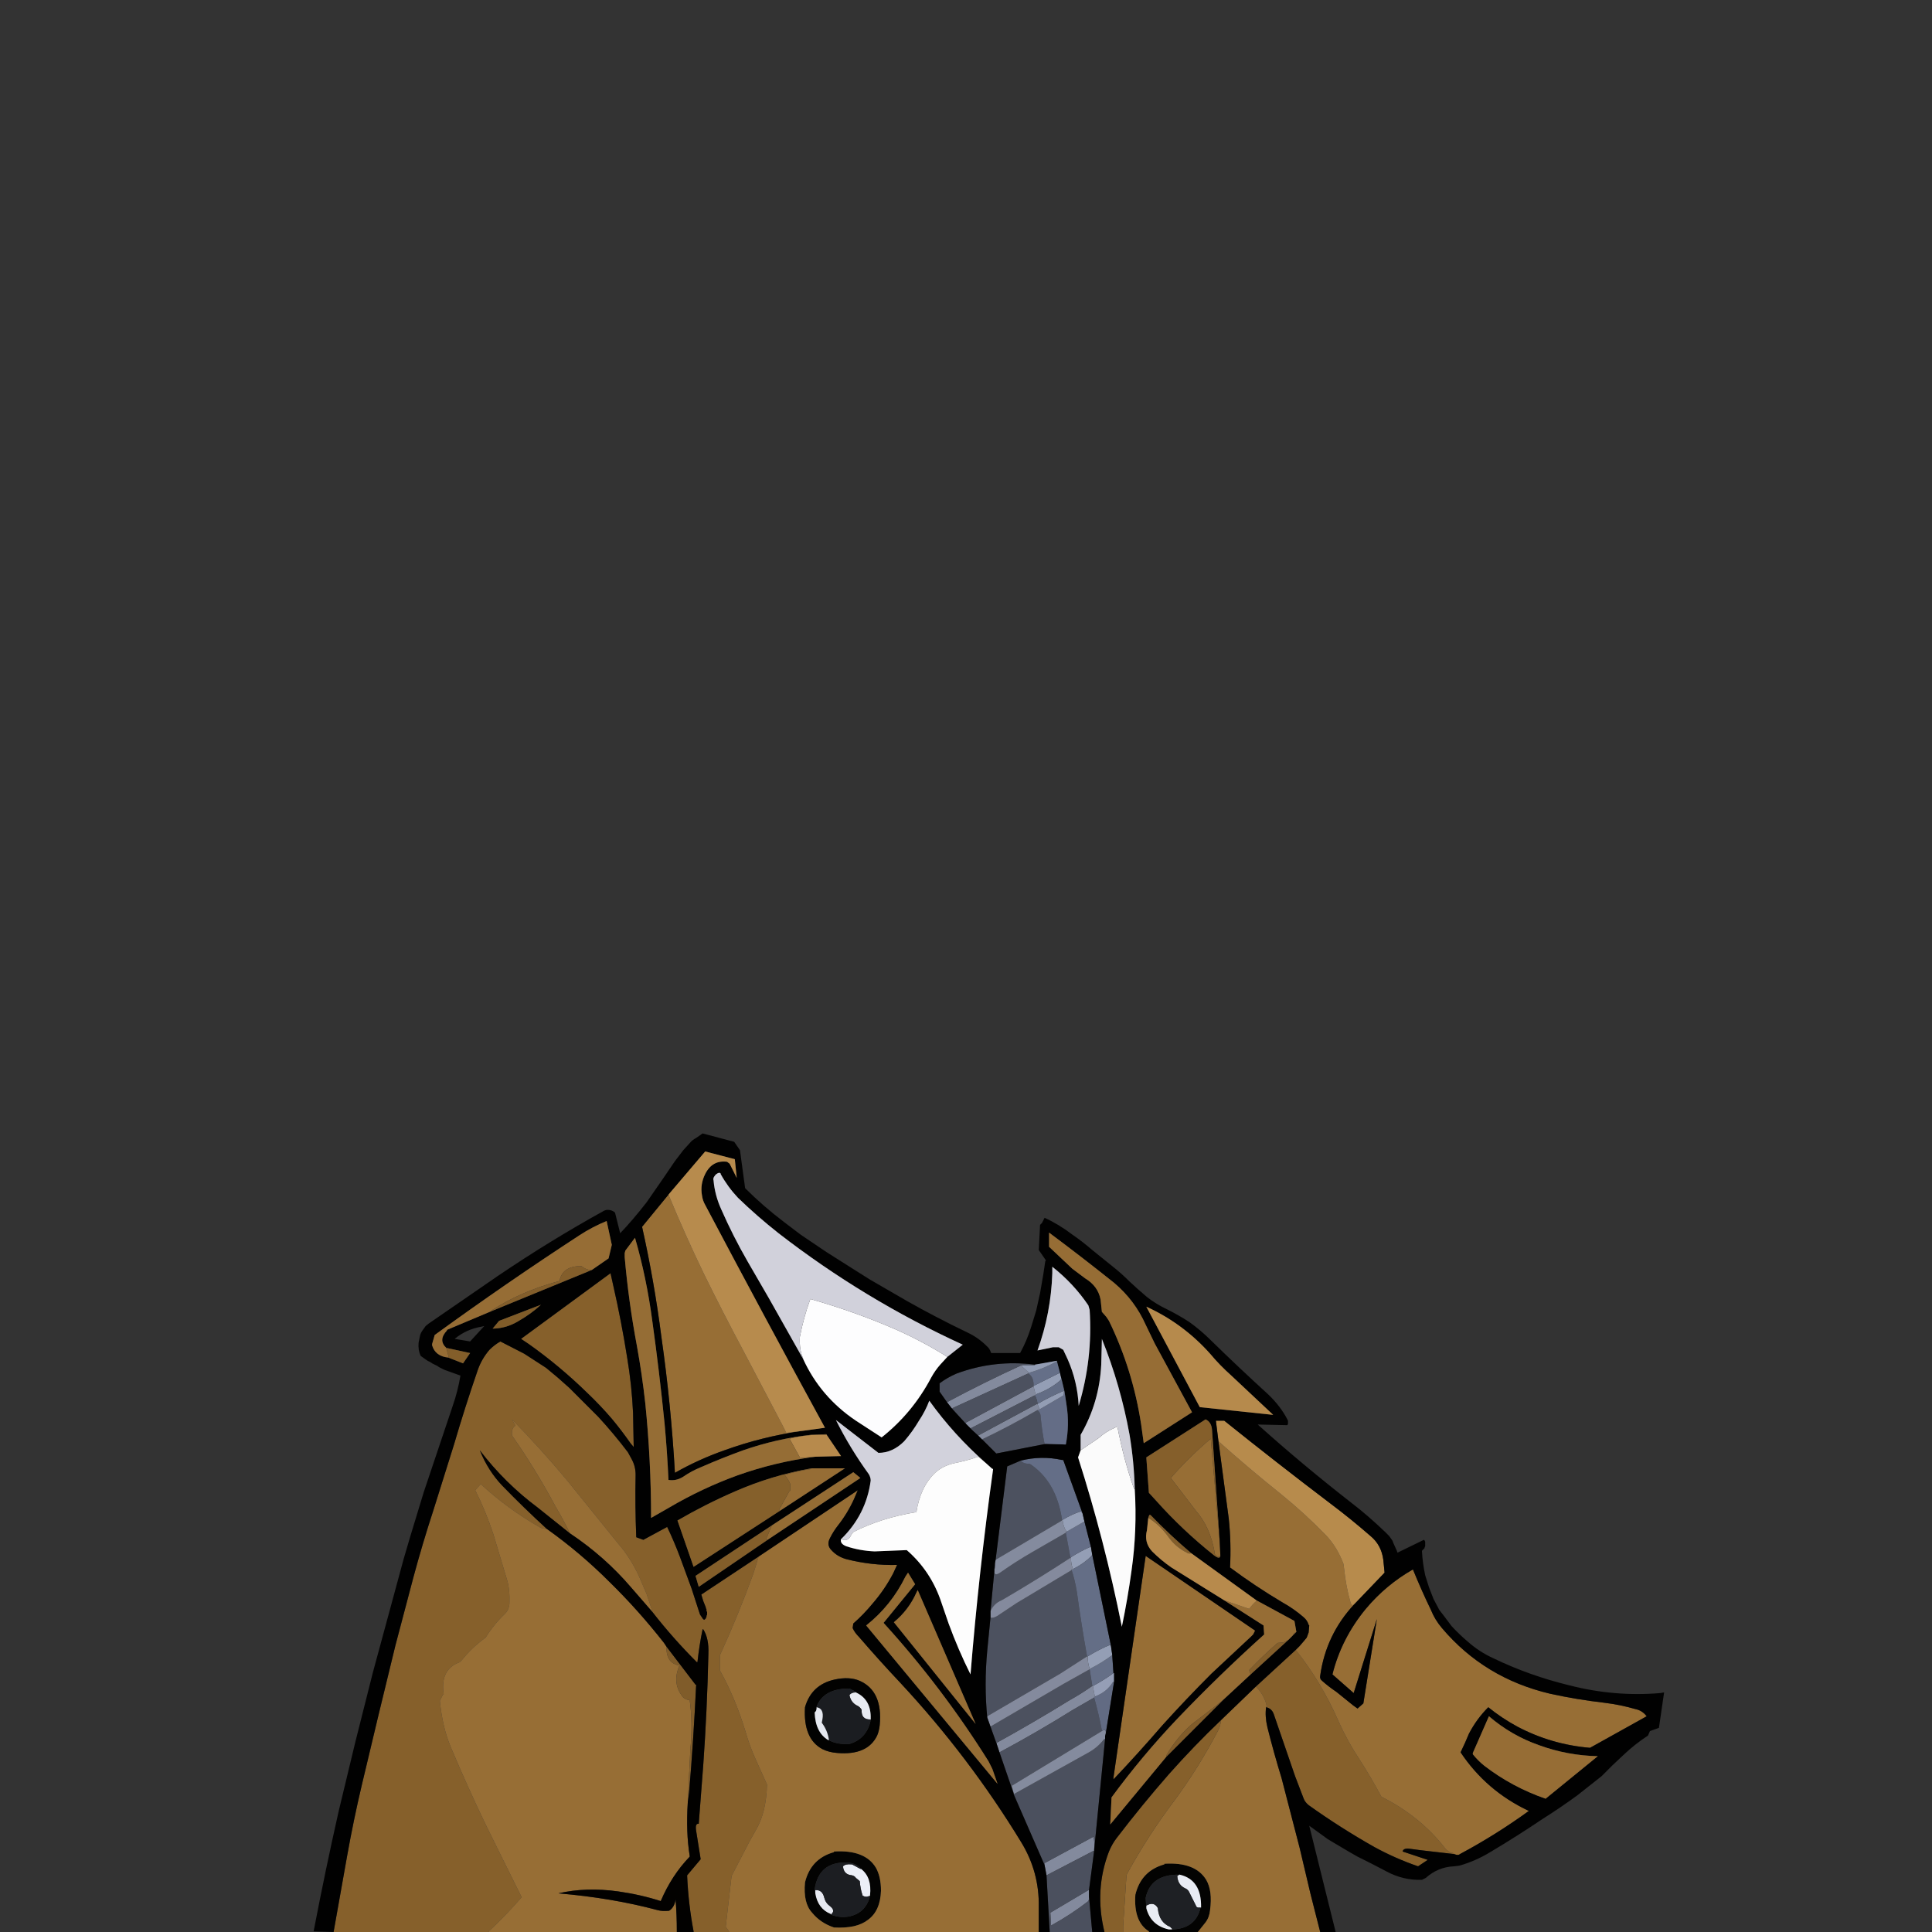 <svg xmlns="http://www.w3.org/2000/svg" xmlns:xlink="http://www.w3.org/1999/xlink" width="3000" height="3000" preserveAspectRatio="none"><rect width="100%" height="100%" fill="#333333" stroke="none"/><defs><g id="a"><path fill="#86602B" d="M1966 2650v1q9 2 12 11l33 96 13 34q2 6 8 11 49 35 102 65 33 18 68 30l15-10-39-13q1-6 13-4l15 2 52 6q-1-2-4-2-6-2-10-7-39-50-99-80-16-30-34-58-18-27-32-58-27-62-67-112l-62 57q7 6 12 16 4 8 5 15h-1M848 2124l-34-22-37-19q-9 5-17 13-12 14-18 31-20 58-37 116l-32 102q-17 52-31 104l-28 106-26 107-26 109q-13 55-23 111l-21 118h241v-1q27-25 51-53l-54-109q-29-60-56-124-13-31-17-72l5-10h1q-6-39 25-50l3-3q16-20 37-35 13-21 30-37 6-6 7-15 1-23-4-39l-21-70q-12-36-28-68l8-9v-1q42 39 93 68 4 2 10 2-35-32-69-67-22-23-35-55 39 51 90 89l25 20 25 20q-10-21-22-41-31-58-68-111v-1q-1-10 5-14v-1l-5-9q44 45 85 94l80 99q19 22 32 50l12 28 9 27v1q32 41 69 78h1q3-27 8-51h1q9 14 8 38-2 89-8 173l-7 91q-6-1-4 11l7 44-21 25v1q2 44 10 86v1h55v-1l-5-7v-1l9-78 28-54 9-16q17-28 18-72l-18-40q-9-20-15-41-16-53-40-96v-24q28-61 52-127l8-26-89 59 3 10 2 5 2 5v1l1 2v3l1 1v4l-1 2v2l-1 1v1l-2 2q-2 0-3-2l-4-6-2-6-11-34-18-49q-9-24-20-47l-37 20-11-4q-2-49-1-97 0-13-6-24l-6-11q-22-29-46-55l-45-45-18-16-18-15m-27-37q48 34 91 76 20 19 38 40 15 18 29 38l5 6-1-53q-2-43-9-85-9-57-22-114l-4-18-139 102 12 8Z"/><path fill="#838A9D" d="M1691 2935h-1l-59 35 1 20q31-17 58-38l1-3v-14m7-84v1l-76 41v3l3 16 73-38h1v-2q1-12-1-21m-1-233h-1q-17 12-35 22-55 34-113 66v3l4 12q58-31 114-66l33-19v-1h2v-1h-1l-3-16m-92-465h-1l-104 56v2l7 7 99-51h1v-1h2v-1h-1l-3-12m-18-33h-1q-59 27-115 57v1l7 9 118-54h1v-2l-11-10h1v-1Z"/><path fill="#4B505E" d="M1699 2874h-1l-73 38 5 88h66l-5-55v4l-1 3q-27 21-58 38l-1-20 59-35h1l8-61m17-174-2 1q-10 13-25 21l-115 64 48 110v-3l76-41v-1q2 9 1 21v1l17-173m-105-510h-1q-41 24-85 45l22 22 77-15h-2q-4-20-6-41 0-8-5-11Z"/><path fill="#030302" d="M1808 2894v1q-36 10-45 47-3 42 21 57v1h76l12-15q6-8 7-19 4-30-6-47-17-28-65-25m24 17q34 8 33 51h-1v1q-8 32-44 33h-5q-28-6-35-33l-1-16q8-37 53-36m-537-36v1q-36 10-45 47-3 32 11 47 13 16 34 23 17 1 31-2 13-3 22-10 19-14 20-45 0-22-8-36-17-28-65-25m-29 65-1-6q6-43 50-42 15 1 22 10 17 13 14 41v1q-5 20-21 28-19 9-40 1v-1q-20-8-24-32Z"/><path fill="#E9ECF3" d="M1798 2964v-1q-6-11-18-4v4q7 27 35 33h5v-1l-3-3q-17-7-19-28Z"/><path fill="#E9ECF4" d="M1832 2911h-1l-3 2q1 14 12 19 5 2 7 7l10 20q1 4 7 3h1q1-43-33-51Z"/><path fill="#1E2024" d="M1832 2911q-45-1-53 36l1 16v-4q12-7 18 4v1q2 21 19 28l3 3v1q36-1 44-33v-1q-6 1-7-3l-10-20q-2-5-7-7-11-5-12-19l3-2h1Z"/><path fill="#4C515F" d="M1545 2428v-1l-1 10q2-3 1-9m154 208-33 19q-56 35-114 66l22 64v-1l-3-11 112-68 28-17v-1q-5-26-12-51m-3-18v-1l-4-25-41 23-113 66 10 28v-3q58-32 113-66 18-10 35-22m-24-147q-3-18-8-33l-85 51-27 18q-8 6-14 5l-5 51q-5 53 0 104v-2l113-66 42-27q-9-50-16-101m-10-52v-1l-7-38-52 30q-26 15-50 32-9 6-9-2l-6 62q5-12 17-17l7-4q51-30 100-62m-63-146h-1q-9 0-13-5l-21 9-18 145 103-61v-2q-9-59-50-86m5-120h1v-2q0-13-8-18h-1l-118 54 22 24v-2l104-56m-145-5v13l12 17v-1q56-30 115-57h21v-1q-63-8-122 14-14 6-26 15Z"/><path fill="#976E35" d="M1896 2671q-1 10-5 17-31 59-69 110-39 52-71 110-2 3-2 7l-5 76v9h40v-1q-24-15-21-57 9-37 45-47v-1q48-3 65 25 10 17 6 47-1 11-7 19l-12 15h190l-15-59-17-72-28-108q-12-39-22-79-4-17-2-31v-1h1q-1-7-5-15-5-10-12-16l-54 52m-605-264q-8-8-2-19 5-10 12-19 15-19 25-41l6-14-154 103-8 26q-24 66-52 127v24q24 43 40 96 6 21 15 41l18 40q-1 44-18 72l-9 16-28 54-9 78v1l5 7v1h481v-39q1-54-27-100-81-133-188-248-33-35-64-71-7-7-10-14l1-7q16-14 30-31 19-22 32-47l6-13q-40 1-79-9-14-4-23-14m-14 309q-30-16-27-65 10-35 46-43 23-5 39 2 36 16 31 69-1 9-4 16-15 31-62 27-13-1-23-6m18 160v-1q48-3 65 25 8 14 8 36-1 31-20 45-9 7-22 10-14 3-31 2-21-7-34-23-14-15-11-47 9-37 45-47m-549-572v1l-8 9q16 32 28 68l21 70q5 16 4 39-1 9-7 15-17 16-30 37-21 15-37 35l-3 3q-31 11-25 50h-1l-5 10q4 41 17 72 27 64 56 124l54 109q-24 28-51 53v1h292v-1q0-26-2-50v1q-2 12-10 17-11 1-18-1-71-19-154-26 43-10 93-3 35 5 66 15 17-40 45-69v-1q-6-37-3-83v-1l2-41 2-41q4-40-1-76-9-1-13-8-14-20-3-46h-1q-20-4-19-29l-4-6q-40-51-85-95-45-45-97-82-6 0-10-2-51-29-93-68m49-100 5 9v1q-6 4-5 14v1q37 53 68 111 12 20 22 41 54 36 95 84l33 38v-1l-9-27-12-28q-13-28-32-50l-80-99q-41-49-85-94m934 556v3q38-40 76-84 37-41 76-80l61-57 4-4 3-6-170-116-50 344m151-527v1q-33 28-62 61l39 51q22 25 29 64v3q5 6 7 4l2-1-1-22-14-161m-787-255q-29-60-55-123l-41 50q19 85 30 171 15 105 21 211 37-21 77-35 58-21 120-30h-1l-23 3-5-10-62-118q-31-58-61-119Z"/><path fill="#86602B" d="M1891 2688q4-7 5-17-42 40-81 84-42 48-81 99-7 9-12 21-23 60-7 125h29v-9l5-76q0-4 2-7 32-58 71-110 38-51 69-110Z"/><path fill="#848B9E" d="m1714 2701 2-1v-4l1-4q1-9-6-4l-28 17-112 68 3 11v2l115-64q15-8 25-21m-65-341v1l-103 61-1 5v1q1 6-1 9v3q0 8 9 2 24-17 50-32l52-30v-1h2v-1h-1q-5-7-6-18h-1Z"/><path fill="#626B83" d="M1716 2698v-2 2m14-87-2 1q-9 15-27 22v1h-2v1q7 25 12 51v1q7-5 6 4l13-81Z"/><path fill="#959EB6" d="m1728 2612 2-1v-13h-1q-15 11-32 20l3 16h1q18-7 27-22Z"/><path fill="#656F87" d="M1727 2569v1q-16 12-34 21v1h-1l4 25v1h1q17-9 32-20l-2-29Z"/><path fill="#949EB5" d="M1725 2555h-1v-1q-17 7-35 18 0 11 3 19h1q18-9 34-21v-1l-2-14m-30-139 1-2-2-12h-1q-14 6-30 16v1q0 10 3 17h1q16-8 28-20m-90-264v1l3 12h1q22-8 38-22l1-3-2-8h-1l-40 20Z"/><path fill="#848A9D" d="M1689 2572h-1l-42 27-113 66v2l5 14 113-66 41-23h1v-1h-1q-3-8-3-19m-26-153h-1q-49 32-100 62l-7 4q-12 5-17 17v10q6 1 14-5l27-18 85-51v-1h3v-1h-1q-3-7-3-17Z"/><path fill="#646E86" d="m1696 2414-1 2q-12 12-28 20v1h-3v1q5 15 8 33 7 51 16 101h1q18-11 35-18v1h1l-29-141Z"/><path fill="#976E35" d="m1892 2238 16 120q4 38 2 76 39 29 81 54 18 10 33 23 6 5 8 12l1 1-1 11-3 8-5 6-6 7-6 6q40 50 67 112 14 31 32 58 18 28 34 58 60 30 99 80 4 5 10 7 3 0 4 2l3 1q4 1 6-1 56-30 107-67-66-31-106-91l7-15 6-14q12-23 30-41 21 17 45 30 53 28 113 33l88-49q-7-9-17-11-24-7-49-10-43-5-84-14-102-24-168-102-11-13-17-28-15-31-28-63-42 24-73 61-38 46-52 102l33 29 36-115-21 131-9 8-7-5-26-21q-12-8-22-17-4-3-3-8 9-64 53-111-4 4-6-3-7-24-10-53l-1-7q-10-26-27-44-33-34-70-64-50-40-97-82Z"/><path fill="#B78B4C" d="M1901 2206h-13l4 32q47 42 97 82 37 30 70 64 17 18 27 44l1 7q3 29 10 53 2 7 6 3l1-1 46-48-2-20q-3-23-20-37-31-27-63-51-83-63-164-128Z"/><path fill="#656E87" d="M1684 2363h-1l-26 15v1h-2v1l7 38v1h1v-1q16-10 30-16h1l-10-39Z"/><path fill="#959FB6" d="m1681 2350-1-1q-1-3-2-2-13 4-28 13 1 11 6 18h1l26-15h1l-3-13Z"/><path fill="#646E87" d="M1598 2273h1q41 27 50 86v1h1q15-9 28-13 1-1 2 2l1 1-30-83h-2q-32-7-64 1 4 5 13 5Z"/><path fill="#805C2A" d="M1081 2616h-1l-45-59q-1 25 19 29h1q-11 26 3 46 4 7 13 8 5 36 1 76l-2 41-2 41 2-14q7-83 11-168Z"/><path fill="#ECEFF7" d="m1336 2902-13-7h-1q-9-1-13 3 1 13 14 14 4 1 6 4l6 5q1 12 4 21v1q5 4 11 1h1v-1q3-28-14-41h-1Z"/><path fill="#E7E9F1" d="M1289 2960q-7-5-9-13-3-13-14-12v5q4 24 24 32v1q8-6-1-13Z"/><path fill="#1C1E22" d="m1265 2934 1 6v-5q11-1 14 12 2 8 9 13 9 7 1 13 21 8 40-1 16-8 21-28h-1q-6 3-11-1v-1q-3-9-4-21l-6-5q-2-3-6-4-13-1-14-14 4-4 13-3h1l13 7h1q-7-9-22-10-44-1-50 42Z"/><path fill="#020201" d="M1250 2651q-3 49 27 65 10 5 23 6 47 4 62-27 3-7 4-16 5-53-31-69-16-7-39-2-36 8-46 43m18 1v-2q11-28 50-28h1l10 5v1q24 11 23 41v2q-6 29-33 37h-1q-19 1-31-6h-1q-20-12-21-43 3-2 3-7Z"/><path fill="#E8EBF2" d="M1329 2628h-1q-6 0-9 4 2 11 11 16 5 2 8 7-1 15 13 15h1v-1q1-30-23-41Z"/><path fill="#1B1D21" d="M1268 2650v1q12 2 9 19l-1 5q9 12 11 26v1q12 7 31 6h1q27-8 33-37v-1h-1q-14 0-13-15-3-5-8-7-9-5-11-16 3-4 9-4h1v-1l-10-5h-1q-39 0-50 28Z"/><path fill="#E5E8EF" d="M1268 2651v1q0 5-3 7 1 31 21 43h1v-1q-2-14-11-26l1-5q3-17-9-19Z"/><path fill="#020100" d="M745 2252q13 32 35 55 34 35 69 67 52 37 97 82 45 44 85 95l4 6 45 59h1q-4 85-11 168l-2 14v1q-3 46 3 83v1q-28 29-45 69-31-10-66-15-50-7-93 3 83 7 154 26 7 2 18 1 8-5 10-17v-1q2 24 2 50v1h26v-1q-8-42-10-86v-1l21-25-7-44q-2-12 4-11l7-91q6-84 8-173 1-24-8-38h-1q-5 24-8 51h-1q-37-37-69-78l-33-38q-41-48-95-84l-25-20-25-20q-51-38-90-89Z"/><path fill="#010101" d="m1091 1760-10 7q-6 3-10 8l-10 11-13 17-17 25-27 39q-21 27-41 48l-8-32q-3-3-8-4t-9 1q-85 47-166 102l-106 73-5 4-5 7q-3 4-4 9l-2 10q-1 11 3 20l1 1 7 5 3 2 4 2 3 2 4 2 4 2 3 2 4 2 4 2 25 9q-4 24-12 47l-45 134-21 69-10 34-48 177-27 107-26 108q-21 93-39 187l31 1 21-118q10-56 23-111l26-109 26-107 28-106q14-52 31-104l32-102q17-58 37-116 6-17 18-31 8-8 17-13l37 19 34 22 18 15 18 16 45 45q24 26 46 55l6 11q6 11 6 24-1 48 1 97l11 4 37-20q11 23 20 47l18 49 11 34 2 6 4 6q1 2 3 2l2-2v-1l1-1v-2l1-2v-4l-1-1v-3l-1-2v-1l-2-5-2-5-3-10 89-59 154-103-6 14q-10 22-25 41-7 9-12 19-6 11 2 19 9 10 23 14 39 10 79 9l-6 13q-13 25-32 47-14 17-30 31l-1 7q3 7 10 14 31 36 64 71 107 115 188 248 28 46 27 100v39h17l-5-88-3-16-48-110v-1l-22-64-4-12-10-28-5-14q-5-51 0-104l5-51v-10l6-62v-3l1-10 1-5 18-145 21-9q32-8 64-1h2l30 83 3 13 10 39 2 12 29 141 2 14 2 29h1v13l-13 81-1 4v4l-17 173v1l-8 61v10l5 55h19q-16-65 7-125 5-12 12-21 39-51 81-99 39-44 81-84l54-52 62-57 6-6 6-7 5-6 3-8 1-11-1-1q-2-7-8-12-15-13-33-23-42-25-81-54 2-38-2-76l-16-120-4-32h13q81 65 164 128 32 24 63 51 17 14 20 37l2 20-46 48-1 1q-44 47-53 111-1 5 3 8 10 9 22 17l26 21 7 5 9-8 21-131-36 115-33-29q14-56 52-102 31-37 73-61 13 32 28 63 6 15 17 28 66 78 168 102 41 9 84 14 25 3 49 10 10 2 17 11l-88 49q-60-5-113-33-24-13-45-30-18 18-30 41l-6 14-7 15q40 60 106 91-51 37-107 67-2 2-6 1l-3-1-52-6-15-2q-12-2-13 4l39 13-15 10q-35-12-68-30-53-30-102-65-6-5-8-11l-13-34-33-96q-3-9-12-11-2 14 2 31 10 40 22 79l28 108 17 72 15 59h24l-41-165 29 21 32 19 14 8 22 11 23 12q26 14 55 13l6-3q19-17 44-18l8-1q25-7 48-21 42-25 82-52 27-17 53-36l19-15 19-15 17-17 17-16q18-17 38-30l3-7 14-5 8-55-6 1q-71 6-141-12-62-15-118-42-22-10-40-26-13-11-25-24l-12-16-7-9-9-17-7-18-6-19q-4-19-5-37v-1l2-2 2-2v-1l1-2v-7l-1-2-1-1-41 20-1-3-5-11-2-5-5-7-6-6q-26-25-52-45-77-60-146-122l46 1 1-2v-5q-11-22-31-41-45-41-89-84-15-15-33-28-17-11-35-20-17-8-31-19l-15-13-12-11q-13-13-27-24l-31-25q-15-13-31-24-21-16-43-26l-4 8-3 3-2 39 11 16-1 2-3 20-5 29-6 27-8 26q-7 22-17 40h-45q-2-7-7-11-13-13-30-21-48-23-94-49l-57-33-27-17-41-26-40-27-25-19q-33-25-61-53l-8-59-9-13-49-13m38 44q-23-3-34 19-8 16-5 33 1 8 5 15 92 174 186 346l-36 5q-62 9-120 30-40 14-77 35-6-106-21-211-11-86-30-171l41-50 57-67 46 12 3 29-11-22-4-3m-10 18v1q11 20 27 37 30 29 63 55 133 103 286 173l-24 19-11 12q-8 9-14 20-29 55-77 93l-40-26q-55-37-82-96l-53-94-33-57q-23-40-41-81-10-22-12-45-1-3 1-6 3-5 8-6l2 1m-169 111-5 21-26 18-156 64-69 29v1q-14 15-1 27l37 8-11 16-23-9q-20-2-25-19v-2l4-14q110-80 225-155 20-13 42-22l8 37m20 13 1-4 15-20q18 62 27 130 11 79 19 159 4 43 6 87 12 2 23-5 13-9 28-15 32-14 65-26 52-18 105-24l24-1 23 34-40 1q-62 8-121 29-55 20-106 50l-28 16q0-89-9-178-5-45-13-89-13-69-19-138v-6m-58 217q-43-42-91-76l-12-8 139-102 4 18q13 57 22 114 7 42 9 85l1 53-5-6q-14-20-29-38-18-21-38-40m-164-103 4-1-22 24-24-4q18-15 42-19m20 3h-3l10-12 65-25q-15 14-36 26-17 10-36 11m373 253q57-25 119-36h52l-101 66-134 87-25-72q43-25 89-45m-56 148-5-17 118-78 127-83 11 9-144 96-107 73m549-487v-10q33 26 56 60l2 7q5 76-17 149-2-38-17-72l-7-15-7-4h-9l-24 5q21-58 23-120m-5-41v-22q51 38 101 78 32 27 49 65l14 29 58 107-75 48-4-29q-13-85-50-161l-4-6-7-8-2-19q-4-21-24-33l-20-15-36-34m-170 225v-13q12-9 26-15 59-22 122-14l34-6 5 19 2 8 5 21 3 20q5 31-1 62l-31-1-77 15-22-22-6-6-12-11-7-7-22-24-7-9-12-17m-55 77q13-15 23-32 10-15 16-31 38 53 88 97l10 9 1 1q1 0 0 0-22 158-35 318-19-38-34-79l-11-32q-16-49-54-82l-50 2q-23-1-44-8-10-4-8-11 39-38 46-91 0-5-3-10-29-40-51-84l66 51q22 0 40-18m475-136q15 18 33 34l65 61-114-12-83-156q57 26 99 73m-169 17 1-40q29 72 43 149 7 42 8 84 4 64-5 127-6 44-15 87-27-135-68-263l4-11v-24q29-50 32-109m162 85q9 4 10 16l12 174 1 22q-1 6-10-1-49-39-90-85l-11-12-4-55 92-59m-89 153 1-3q1-3 3-1 30 31 63 59l101 73 59 32 3 17-8 8-4 4-59 54-41 38-90 90-87 105 2-42q47-64 102-122 65-68 135-131l-1-14-61-39-82-51q-16-11-30-25-13-14-8-33l2-19m-54 405v-2l50-344 170 116-3 6-4 4-61 57q-39 39-76 80-38 44-76 84v-1m-323-314 4-6 11 18-49 60q91 100 163 215l6 12 8 23-204-246q39-31 61-76m17 25 2-4 90 208-127-158q23-19 35-46m882 269q-10-8-18-18v-2l25-57q35 30 78 45 44 16 91 17l-81 66q-52-18-95-51Z"/><path fill="#966D35" d="M2287 2724q8 10 18 18 43 33 95 51l81-66q-47-1-91-17-43-15-78-45l-25 57v2ZM1425 2469l-2 4q-12 27-35 46l127 158-90-208m515 29h-1l-38-13 61 39 1 14q-70 63-135 131-55 58-102 122l-2 42 87-105v-2q16-28 40-49l38-29 12-10 41-38v-1q-2-2-2-6 21-22 44-42h1q10 0 16-5l4-4 2-2q2-4 6-6l-3-17-59-32v1q-6 5-11 12m-311-584v22l36 34 20 15q20 12 24 33l2 19 7 8 4 6q37 76 50 161l4 29 75-48-58-107-14-29q-17-38-49-65-50-40-101-78m-419 430v2h1l101-66h-52v1q-22 3-41 9v1q5 6 8 13v11h-1l-16 29m-292-372h1l26-18 5-21-8-37q-22 9-42 22-115 75-225 155l-4 14v2q5 17 25 19h1l-4-15q-13-12 1-27v-1l69-29v-1q46-30 106-46v-1q5-22 33-22h1q7 6 15 6Z"/><path fill="#946C34" d="m1410 2442-4 6q-22 45-61 76l204 246-8-23-6-12q-72-115-163-215l49-60-11-18m-212-73v1l-8 19q-1 2 1 2h1l144-96-11-9-127 83Z"/><path fill="#835E2B" d="M2013 2534q-4 2-6 6l-2 2 8-8m-73 59q0 4 2 6v1l59-54q-6 5-16 5h-1q-23 20-44 42m-156-239-1 3q17 10 31 29 11 16 29 25 2 2 7 1-33-28-63-59-2-2-3 1m-865-382h-1q-8 0-15-6h-1q-28 0-33 22v1q-60 16-106 46v1l156-64Z"/><path fill="#815C2A" d="m1901 2638-12 10-38 29q-24 21-40 49v2l90-90Z"/><path fill="#B78A4C" d="m1783 2357-2 19q-5 19 8 33 14 14 30 25l82 51 38 13h1q5-7 11-12v-1l-101-73q-5 1-7-1-18-9-29-25-14-19-31-29m-557-123 16 29v1l23-2h1l40-1-23-34v1q-32-1-57 6Z"/><path fill="#855F2B" d="M1882 2220q-1-12-10-16l-92 59 4 55 11 12q41 46 90 85 9 7 10 1l-2 1q-2 2-7-4v-3q-7-39-29-64l-39-51q29-33 62-61v-1l14 161-12-174Z"/><path fill="#FBFBFB" d="m1735 2215-4 2q-14 6-25 16l-28 19-4 11q41 128 68 263 9-43 15-87 9-63 5-127h-1q-16-45-26-97Z"/><path fill="#CFCFD8" d="m1711 2079-1 40q-3 59-32 109v24l28-19q11-10 25-16l4-2q10 52 26 97h1q-1-42-8-84-14-77-43-149Z"/><path fill="#B68A4C" d="M1912 2136q-18-16-33-34-42-47-99-73l83 156 114 12-65-61Z"/><path fill="#D2D2DC" d="M1542 2281v1q1 0 0 0l-1-1h1m-115-75q-10 17-23 32-18 18-40 18l-66-51q22 44 51 84 3 5 3 10-7 53-46 91 11 5 16-7l3-4q43-22 98-31 6-39 29-61 12-11 30-15 20-4 37-10l12 10q-50-44-88-97-6 16-16 31Z"/><path fill="#FDFDFD" d="M1452 2287q-23 22-29 61-55 9-98 31l-3 4q-5 12-16 7-2 7 8 11 21 7 44 8l50-2q38 33 54 82l11 32q15 41 34 79 13-160 35-318v-1h-1l-10-9-12-10q-17 6-37 10-18 4-30 15Z"/><path fill="#646D86" d="M1615 2188v1h-4v1q5 3 5 11 2 21 6 41h2l31 1q6-31 1-62l-3-20h-1v3l-1 3-36 21Z"/><path fill="#939DB4" d="M1614 2188h1l36-21 1-3v-3q1-2-1-1-21 9-40 20l3 8Z"/><path fill="#82899C" d="M1611 2180h-1l-91 49 6 6q44-21 85-45h1v-1h4v-1h-1l-3-8Z"/><path fill="#636D85" d="M1609 2165v1h-2v1q3 5 4 12v1q19-11 40-20 2-1 1 1h1l-5-21-1 3q-16 14-38 22Z"/><path fill="#4D5260" d="M1607 2167h-1l-99 51 12 11 91-49h1v-1q-1-7-4-12Z"/><path fill="#656F88" d="M1605 2151v1l40-20h1l-5-19v1q-20 11-44 18v1q8 5 8 18Z"/><path fill="#929CB3" d="M1587 2120v1h-1l11 10v1q24-7 44-18v-1l-34 6v1h-20Z"/><path fill="#D0D0DA" d="M1634 1967v10q-2 62-23 120l24-5h9l7 4 7 15q15 34 17 72 22-73 17-149l-2-7q-23-34-56-60Z"/><path fill="#835E2A" d="M1198 2370v-1l-118 78 5 17 107-73h-1q-2 0-1-2l8-19m-501-262h-1l23 9 11-16-37-8 4 15Z"/><path fill="#85602B" d="M1210 2346v-2l16-29h1v-11q-3-7-8-13v-1q19-6 41-9v-1q-62 11-119 36-46 20-89 45l25 72 134-87h-1Z"/><path fill="#805C29" d="M765 2063h3q19-1 36-11 21-12 36-26l-65 25-10 12Z"/><path fill="#956D35" d="m971 1942-1 4v6q6 69 19 138 8 44 13 89 9 89 9 178l28-16q51-30 106-50 59-21 121-29h-1l-23 2v-1l-16-29q25-7 57-6v-1l-24 1q-53 6-105 24-33 12-65 26-15 6-28 15-11 7-23 5-2-44-6-87-8-80-19-159-9-68-27-130l-15 20Z"/><path fill="#FDFDFE" d="M1258 2017v1q-10 27-16 58-1 20 5 33v1q27 59 82 96l40 26q48-38 77-93 6-11 14-20l11-12q-38-24-81-43-62-27-132-47Z"/><path fill="#D1D1DB" d="M1119 1823v-1l-2-1q-5 1-8 6-2 3-1 6 2 23 12 45 18 41 41 81l33 57 53 94v-1q-6-13-5-33 6-31 16-58v-1q70 20 132 47 43 19 81 43l24-19q-153-70-286-173-33-26-63-55-16-17-27-37Z"/><path fill="#B78B4D" d="M1095 1823q11-22 34-19l4 3 11 22-3-29-46-12-57 67q26 63 55 123 30 61 61 119l62 118 5 10 23-3h1l36-5q-94-172-186-346-4-7-5-15-3-17 5-33Z"/></g></defs><use xlink:href="#a"/></svg>